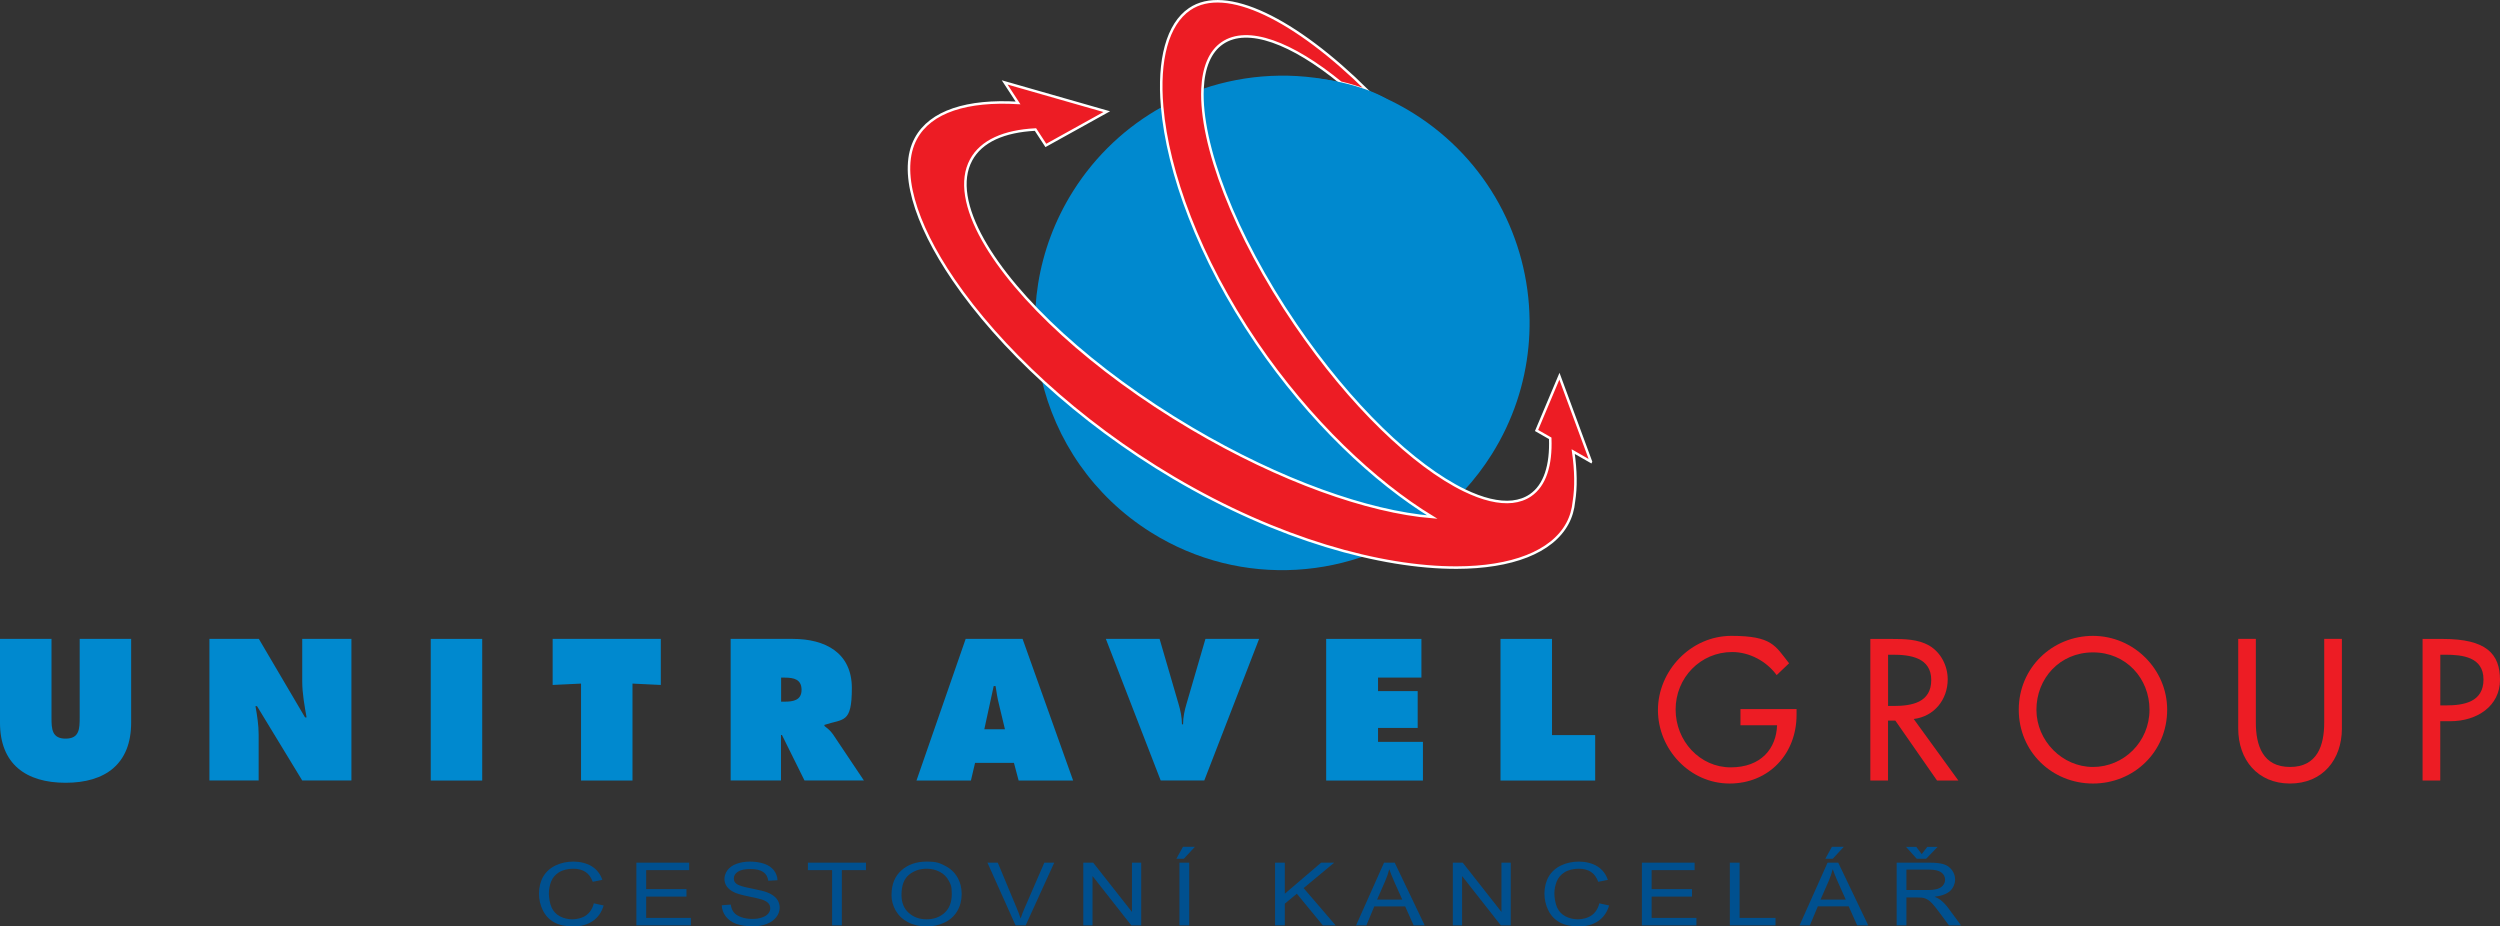 <svg xmlns="http://www.w3.org/2000/svg" id="Layer_1" viewBox="0 0 4950.7 1834.6"><rect x="0" y="0" width="4950.7" height="1834.6" fill="#333333" stroke="none"/><defs><style>      .st0 {        fill: none;        stroke-miterlimit: 22.9;        stroke-width: .6px;      }      .st0, .st1 {        stroke: #fff;      }      .st1 {        stroke-miterlimit: 10;        stroke-width: 5px;      }      .st1, .st2 {        fill: #ed1c24;      }      .st3 {        fill: #0089cf;      }      .st4 {        fill: #00508f;      }    </style></defs><path class="st3" d="M259.7,1265.2v165.9c0,81.9-51.3,119-129.8,119S0,1513,0,1431.1v-165.9h102v156.2c0,22,.7,41.3,27.9,41.3s27.9-19.3,27.9-41.3v-156.2h101.9Z"></path><path class="st3" d="M414.8,1265.2h97.8l91.5,155.5h3c-4.1-23.4-8.6-47.6-8.6-71.4v-84.1h97.4v280.4h-97.4l-89.6-147.3h-3c3.4,19.3,6.3,37.6,6.3,56.2v91.1h-97.5v-280.4Z"></path><rect class="st3" x="853" y="1265.2" width="101.9" height="280.5"></rect><polygon class="st3" points="1094.4 1265.2 1308.6 1265.2 1308.6 1356.4 1252.5 1353.7 1252.5 1545.7 1150.6 1545.7 1150.6 1353.7 1094.4 1356.4 1094.4 1265.2"></polygon><path class="st3" d="M1447,1265.2h123.1c63.2,0,116.8,26.8,116.8,97.4s-16.3,60.3-54.3,72.9v2.2c5.2,4.1,11.5,8.5,17.1,16.7l61,91.1h-117.6l-44.6-90h-1.9v90h-99.7v-280.4ZM1546.7,1389.5h7.1c16.7,0,33.5-2.6,33.5-23.4s-15.3-24.2-32.7-24.2h-7.8v47.6Z"></path><path class="st3" d="M1922.8,1545.7h-107.9l97.4-280.5h112.7l100.1,280.5h-107.9l-9.3-35h-77l-8.2,35ZM1990.1,1444.2l-11.9-49.5c-3-11.9-4.9-24.2-6.7-36.1h-3.7l-18.6,85.6h40.9Z"></path><path class="st3" d="M2493.4,1265.2l-108.6,280.4h-86.3l-108.6-280.4h106.4l37.2,127.6c4.1,13.7,7.1,27.5,7.1,41.6h2.2c0-14.2,3-27.9,7.1-41.6l37.2-127.6h106.4Z"></path><polygon class="st3" points="2626.2 1265.2 2814.8 1265.2 2814.8 1341.8 2728.9 1341.8 2728.9 1368.6 2807.4 1368.6 2807.4 1441.5 2728.9 1441.5 2728.9 1469.1 2817.8 1469.1 2817.8 1545.7 2626.2 1545.7 2626.2 1265.2"></polygon><polygon class="st3" points="2971.4 1265.2 3073.4 1265.2 3073.4 1455.7 3158.9 1455.7 3158.9 1545.7 2971.4 1545.7 2971.4 1265.2"></polygon><path class="st2" d="M3557.7,1404.3v11.2c0,77-54.3,136.1-132.8,136.1s-141.7-67.7-141.7-145.4,64.7-147,145.5-147,86.7,19.7,114.2,54.3l-24.6,23.4c-20.1-27.5-53.9-45.7-88.1-45.7-62.9,0-112,51-112,113.8s48.4,114.6,109,114.6,90.4-37.6,91.9-83.4h-72.5v-32h111.2Z"></path><path class="st2" d="M3878.3,1545.7h-42.4l-82.6-118.7h-14.5v118.7h-35v-280.4h42.4c24.9,0,51.7.4,74,13,23.4,13.8,36.8,40.2,36.8,67,0,40.1-26.8,73.6-67.3,78.5l88.5,122ZM3738.8,1398h11.2c35.7,0,74.4-6.7,74.4-51.3s-41.7-50.2-76.2-50.2h-9.3v101.5Z"></path><path class="st2" d="M4291.6,1405.4c0,83.3-65.8,146.2-146.9,146.2s-147-62.9-147-146.2,66.6-146.2,147-146.2,146.9,65.9,146.9,146.2M4256.6,1405.4c0-61.7-46.1-113.5-111.9-113.5s-112,51.7-112,113.5,51.3,113.4,112,113.4,111.9-49.5,111.9-113.4Z"></path><path class="st2" d="M4467.2,1265.2v165.5c0,45.8,13.8,88.1,67.7,88.1s67.7-42.4,67.7-88.1v-165.5h35v177.4c0,61.8-38.3,109-102.7,109s-102.6-47.2-102.6-109v-177.4h34.9Z"></path><path class="st2" d="M4832.4,1545.7h-35v-280.4h40.2c86.3,0,113.1,29.7,113.1,81.1s-45,81.8-98.2,81.8h-20.1v117.5ZM4832.4,1396.9h11.2c35.7,0,74.4-6.7,74.4-51.3s-41.6-49.1-76.2-49.1h-9.3v100.4Z"></path><path class="st4" d="M1176.1,1788.9l19.3,4.2c-4,13.5-11.2,23.8-21.7,30.9-10.5,7.1-23.2,10.6-38.3,10.6s-28.3-2.7-38.1-8.2c-9.8-5.4-17.2-13.3-22.3-23.7-5.1-10.3-7.7-21.4-7.7-33.3s2.9-24.2,8.6-33.8c5.8-9.6,14-16.9,24.6-21.9,10.6-5,22.3-7.5,35.1-7.5s26.7,3.2,36.5,9.5c9.9,6.3,16.8,15.2,20.7,26.7l-19,3.8c-3.4-9-8.2-15.6-14.6-19.7-6.4-4.1-14.4-6.2-24.1-6.2s-20.4,2.3-27.9,6.9c-7.5,4.6-12.7,10.7-15.8,18.4-3,7.7-4.5,15.7-4.5,23.8s1.8,19.8,5.4,27.7c3.6,7.8,9.2,13.7,16.7,17.6,7.6,3.9,15.8,5.8,24.6,5.8s19.8-2.6,27.2-8c7.4-5.3,12.5-13.2,15.1-23.6"></path><polygon class="st4" points="1260.2 1832.5 1260.2 1708.3 1364.7 1708.3 1364.7 1723.1 1279.6 1723.1 1279.6 1760.7 1359.4 1760.7 1359.4 1775.5 1279.6 1775.5 1279.6 1817.7 1368.2 1817.7 1368.2 1832.5 1260.2 1832.5"></polygon><path class="st4" d="M1429.2,1792.7l17.9-1.4c.9,6.2,2.8,11.2,5.9,15.2,3.1,4,7.9,7.2,14.5,9.6,6.5,2.4,13.9,3.6,22.1,3.6s13.6-.9,19.2-2.8c5.6-1.8,9.7-4.4,12.4-7.6,2.7-3.2,4.1-6.7,4.1-10.6s-1.3-7.3-3.8-10.1c-2.5-2.9-6.8-5.3-12.8-7.3-3.9-1.3-12.4-3.3-25.6-6-13.3-2.7-22.6-5.3-27.9-7.7-7-3.1-12.1-7-15.5-11.6-3.4-4.6-5.1-9.8-5.1-15.5s2.1-12.1,6.2-17.6c4.1-5.4,10.2-9.6,18.1-12.4,8-2.9,16.8-4.3,26.5-4.3s20.2,1.5,28.3,4.4c8.2,2.9,14.5,7.3,18.9,13,4.4,5.8,6.8,12.3,7.1,19.5l-18.3,1c-1-7.6-4.3-13.4-10-17.3-5.7-3.9-14-5.9-25.1-5.9s-19.9,1.8-25.2,5.4c-5.3,3.6-7.9,8-7.9,13.2s1.9,8.1,5.6,11c3.7,2.9,13.3,5.8,28.7,8.8,15.5,3,26.1,5.6,31.9,7.9,8.4,3.3,14.6,7.6,18.6,12.6,4,5.1,6,11,6,17.6s-2.2,12.8-6.6,18.6c-4.4,5.8-10.7,10.4-18.9,13.6-8.2,3.2-17.5,4.8-27.8,4.8s-24-1.6-32.8-4.9c-8.8-3.3-15.7-8.2-20.7-14.8-5-6.5-7.7-14-7.9-22.2"></path><polygon class="st4" points="1647.8 1832.5 1647.8 1723.1 1599.9 1723.1 1599.9 1708.3 1714.9 1708.3 1714.9 1723.1 1667.1 1723.1 1667.1 1832.5 1647.8 1832.5"></polygon><path class="st4" d="M1765.5,1772c0-20.6,6.5-36.7,19.4-48.3,13-11.7,29.7-17.5,50.1-17.5s25.5,2.8,36.3,8.2c10.8,5.5,19,13.1,24.6,22.9,5.7,9.8,8.5,20.9,8.5,33.3s-3,23.8-8.9,33.8c-5.9,9.9-14.4,17.5-25.3,22.6-10.9,5.1-22.7,7.7-35.3,7.7s-25.9-2.8-36.7-8.4c-10.8-5.7-18.9-13.4-24.5-23.1-5.5-9.8-8.3-20.1-8.3-31M1785.2,1772.3c0,15,4.7,26.8,14.2,35.3,9.4,8.6,21.3,12.9,35.5,12.9s26.4-4.4,35.8-13c9.4-8.7,14.1-21.1,14.1-37s-2-18.9-6-26.4c-4-7.6-9.8-13.4-17.6-17.5-7.7-4.1-16.4-6.3-26-6.3-13.7,0-25.4,4-35.2,12-9.8,8-14.8,21.3-14.8,40Z"></path><path class="st4" d="M2011.1,1832.5l-55.7-124.2h20.5l37.6,90.3c3,7.2,5.6,14,7.6,20.3,2.2-6.8,4.8-13.5,7.8-20.3l39.2-90.3h19.6l-56.6,124.2h-20Z"></path><polygon class="st4" points="2145.2 1832.5 2145.2 1708.3 2164.8 1708.3 2241.6 1805.9 2241.6 1708.3 2259.9 1708.3 2259.9 1832.5 2240.3 1832.5 2163.5 1734.8 2163.5 1832.5 2145.2 1832.5"></polygon><path class="st4" d="M2329.6,1700.5l13-23.6h23.6l-21.8,23.6h-14.8ZM2335.6,1708.3h19.4v124.2h-19.4v-124.2Z"></path><polygon class="st4" points="2525 1832.5 2525 1708.3 2544.3 1708.3 2544.3 1769.8 2616.2 1708.3 2642.1 1708.3 2581.5 1758.7 2644.9 1832.5 2619.6 1832.5 2568.1 1769.8 2544.3 1789.5 2544.3 1832.5 2525 1832.5"></polygon><path class="st4" d="M2685.4,1832.5l55.4-124.2h21.1l59.4,124.2h-21.9l-16.8-37.6h-61.1l-15.7,37.6h-20.5ZM2727,1781.5h49.9l-15.4-34.4c-4.5-10.4-8.1-19.1-10.4-25.8-2,8-4.7,15.8-8.1,23.6l-16,36.5Z"></path><polygon class="st4" points="2877 1832.5 2877 1708.3 2896.6 1708.3 2973.3 1805.9 2973.3 1708.3 2991.7 1708.3 2991.7 1832.5 2972.1 1832.5 2895.3 1734.8 2895.3 1832.5 2877 1832.5"></polygon><path class="st4" d="M3167.2,1788.9l19.3,4.2c-4,13.5-11.2,23.8-21.7,30.9-10.4,7.1-23.2,10.6-38.3,10.6s-28.3-2.7-38.1-8.2c-9.8-5.4-17.2-13.3-22.3-23.7-5.1-10.3-7.7-21.4-7.7-33.3s2.9-24.2,8.6-33.8c5.8-9.6,14-16.9,24.6-21.9,10.7-5,22.4-7.5,35.2-7.5s26.7,3.2,36.5,9.5c9.9,6.3,16.8,15.2,20.7,26.7l-19,3.8c-3.4-9-8.2-15.6-14.6-19.7-6.4-4.1-14.4-6.2-24.1-6.2s-20.4,2.3-27.8,6.9c-7.5,4.6-12.7,10.7-15.8,18.4-3,7.7-4.6,15.7-4.6,23.8s1.8,19.8,5.4,27.7c3.5,7.8,9.1,13.7,16.7,17.6,7.6,3.9,15.8,5.8,24.6,5.8s19.8-2.6,27.2-8c7.4-5.3,12.5-13.2,15.1-23.6"></path><polygon class="st4" points="3251.4 1832.5 3251.4 1708.3 3355.8 1708.3 3355.8 1723.1 3270.7 1723.1 3270.7 1760.7 3350.6 1760.7 3350.6 1775.5 3270.7 1775.5 3270.7 1817.7 3359.4 1817.7 3359.4 1832.5 3251.4 1832.5"></polygon><polygon class="st4" points="3425.6 1832.5 3425.6 1708.3 3444.9 1708.3 3444.9 1817.7 3516 1817.7 3516 1832.5 3425.6 1832.5"></polygon><path class="st4" d="M3563.6,1832.5l55.5-124.2h21.1l59.4,124.2h-21.9l-16.8-37.7h-61.1l-15.7,37.7h-20.5ZM3605.2,1781.4h49.9l-15.4-34.4c-4.6-10.5-8.1-19.1-10.4-25.8-2,8-4.7,15.8-8.1,23.7l-16,36.5ZM3614.7,1700.5l13-23.6h23.5l-21.8,23.6h-14.8Z"></path><path class="st4" d="M3755.9,1832.5v-124.2h64.3c12.9,0,22.6,1.1,29.4,3.3,6.7,2.2,12,6.2,16.1,11.8,4,5.6,6,11.9,6,18.7s-3.3,16.2-9.9,22.2c-6.7,6-16.9,9.9-30.7,11.5,5,2.1,8.9,4.2,11.5,6.2,5.6,4.4,10.9,9.9,15.8,16.6l25,33.9h-24l-19.1-25.9c-5.5-7.5-10.1-13.2-13.7-17.1-3.6-3.9-6.9-6.7-9.8-8.3-2.9-1.6-5.8-2.7-8.7-3.3-2.2-.4-5.7-.6-10.7-.6h-22.2v55.2h-19.3ZM3805.5,1691.4l11.1-14.4h20.4l-22.7,23.6h-18.6l-21.3-23.6h20.4l10.7,14.4ZM3775.2,1762.5h41.1c8.8,0,15.6-.7,20.5-2.3,4.9-1.5,8.7-4,11.2-7.3,2.6-3.4,3.8-7,3.8-10.9,0-5.8-2.5-10.6-7.4-14.3-4.9-3.7-12.8-5.6-23.5-5.6h-45.7v40.4Z"></path><path class="st3" d="M3026.8,686.5c1.7-17.7,2.4-35.5,2.2-53.1-2.1-160.6-83.2-317-229.5-408.7-29.2-18.3-59.7-33.2-90.8-44.7-17.7-6.6-35.6-12-53.6-16.4-91.5-22.3-186.5-17.2-273.7,12.5-4.8,108.8,62.7,288,184,466.2,109.2,160.3,235.1,280.4,334.4,328.6,19.9-21.7,38.2-45.5,54.4-71.4,41.9-66.7,65.6-139.7,72.6-213.1M2488.4,678.8c-114.6-168.3-175.9-339.3-187-467.3-69.9,38.8-131.4,95.3-176.9,167.8-143.6,229.1-74.4,531.2,154.7,674.9,179.2,112.4,403,94.5,560.8-28.3-114.4-68.6-245.2-190.8-351.7-347.2Z"></path><path class="st1" d="M3150.5,914.1l-62.4-169.1-31,73.5-14.3,34,27.1,15.5c2,53.3-10.4,93.2-39.3,112.9-10.3,7-22.3,11.1-35.6,12.6-26.9,2.9-59.3-5.1-95.3-22.6-99.3-48.2-225.2-168.3-334.4-328.6-121.3-178.1-188.8-357.4-184-466.2,1.9-42.3,14.7-74,39.4-90.8,49.8-33.9,137.3-.9,234.3,78.4,18.1,4.4,36,9.8,53.6,16.4-143.5-142-281.4-210.7-352.8-162-43.9,29.9-62.5,100.3-54.4,193.5,11.1,128,72.3,298.9,186.9,467.3,105.3,154.6,234.5,275.9,348,345-126.7-10.3-300.4-71.5-476.7-175.6-196.3-116-347.5-256.8-412.7-372.8-35.4-62.9-45.5-118.5-23.8-158.8,20.2-37.4,65.3-57,127.4-60.2l20.6,31.5,120.6-66.9-202.2-57.9,26.5,40.6c-100.1-5.9-173.3,16.6-202.4,70.6-33.7,62.4-3,165.9,74.8,279.9,90.4,132.3,244.5,278.8,435.9,391.9,206.2,121.8,410.4,178.1,560,177.8,108.9-.2,188.9-30.5,219.6-87.3,7.2-13.3,11.4-28,12.9-43.8,4.5-28,3.9-61.3-1.4-98.6l35,20Z"></path><path class="st0" d="M3150.5,914.1l-62.4-169.1-31,73.5-14.3,34,27.1,15.5c2,53.3-10.4,93.2-39.3,112.9-10.3,7-22.3,11.1-35.6,12.6-26.9,2.9-59.3-5.1-95.3-22.6-99.3-48.2-225.2-168.3-334.4-328.6-121.3-178.1-188.8-357.4-184-466.2,1.9-42.3,14.7-74,39.4-90.8,49.8-33.9,137.3-.9,234.3,78.4,18.1,4.4,36,9.8,53.6,16.4-143.5-142-281.4-210.7-352.8-162-43.9,29.9-62.5,100.3-54.4,193.5,11.1,128,72.3,298.9,186.9,467.3,105.3,154.6,234.5,275.9,348,345-126.7-10.3-300.4-71.5-476.7-175.6-196.3-116-347.5-256.8-412.7-372.8-35.4-62.9-45.5-118.5-23.8-158.8,20.2-37.4,65.3-57,127.4-60.2l20.6,31.5,120.6-66.9-202.2-57.9,26.5,40.6c-100.1-5.9-173.3,16.6-202.4,70.6-33.7,62.4-3,165.9,74.8,279.9,90.4,132.3,244.5,278.8,435.9,391.9,206.2,121.8,410.4,178.1,560,177.8,108.9-.2,188.9-30.5,219.6-87.3,7.2-13.3,11.4-28,12.9-43.8,4.5-28,3.9-61.3-1.4-98.6l35,20Z"></path><path class="st3" d="M2765.1,219.8c-3.8,16.7-57.7,18.7-120.5,4.4-62.7-14.3-110.5-39.4-106.6-56.1,3.8-16.7,57.7-18.7,120.4-4.4,62.7,14.3,110.5,39.4,106.7,56.1"></path></svg>